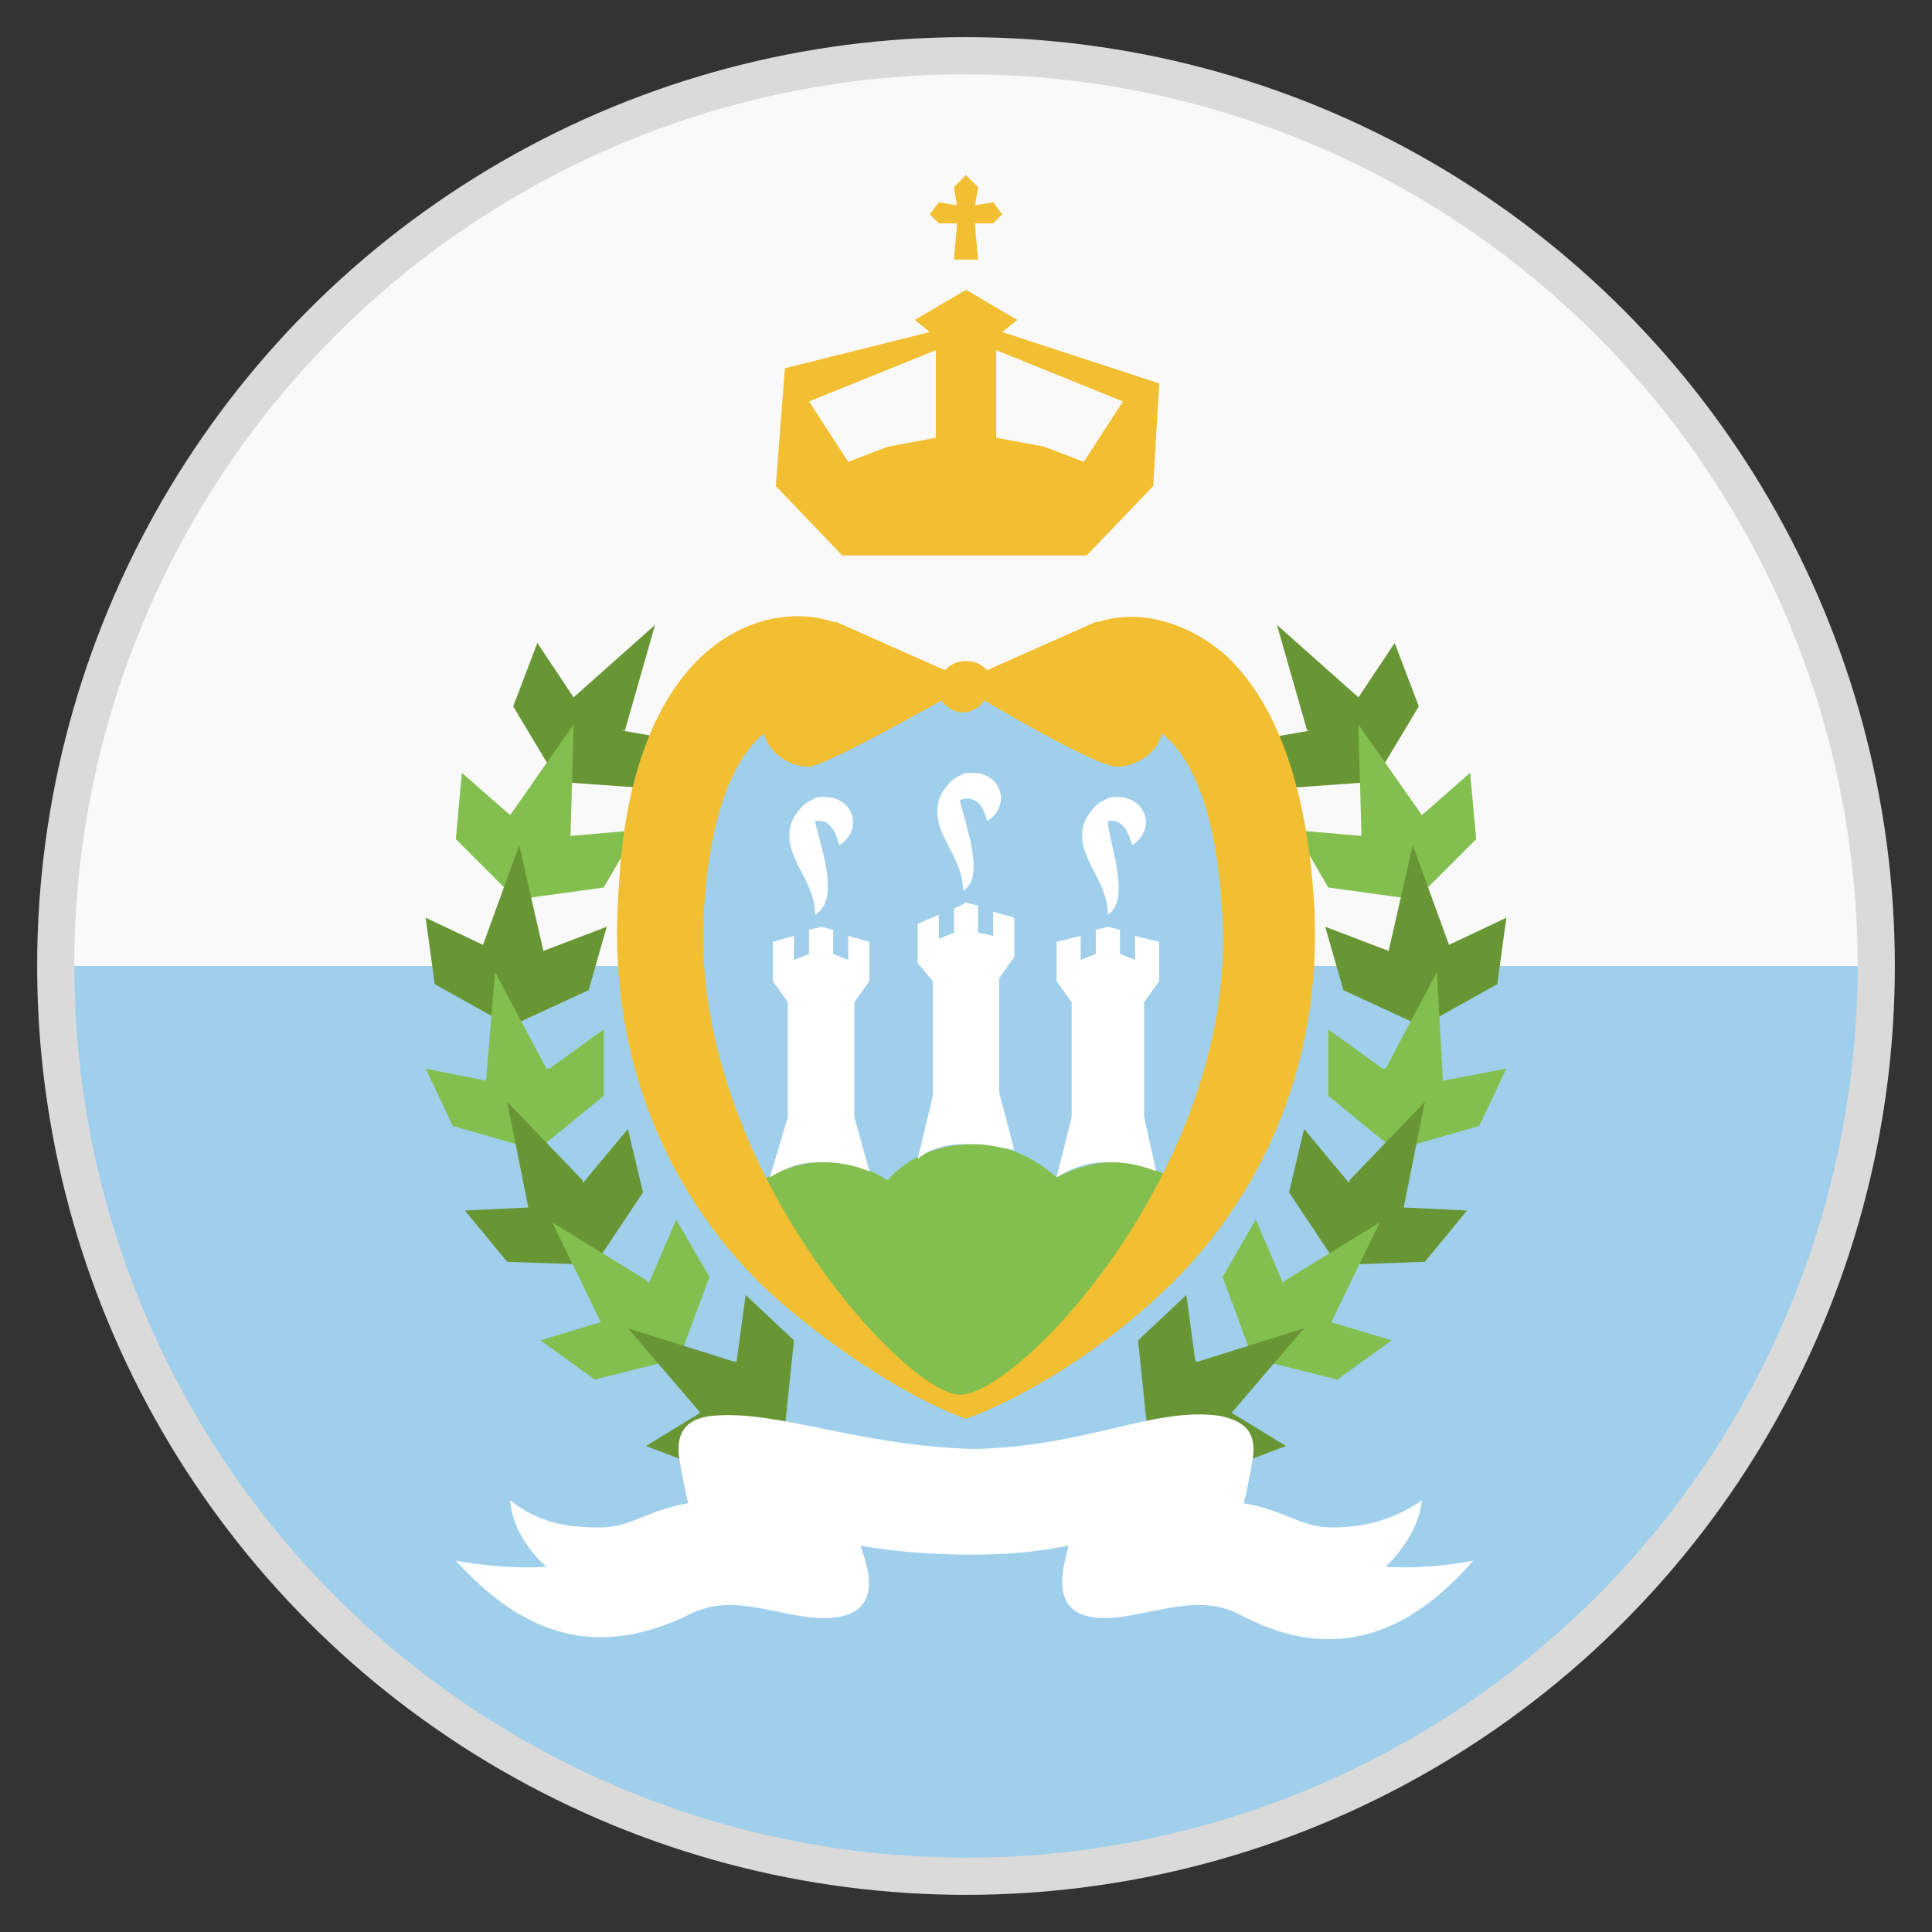 <svg width="52" height="52" viewBox="0 0 52 52" fill="none" xmlns="http://www.w3.org/2000/svg">
<rect x="0" y="0" width="52" height="52" fill="#333333" stroke="none"/>
<path d="M26 50.375C39.487 50.375 50.375 39.487 50.375 26H1.625C1.625 39.487 12.512 50.375 26 50.375Z" fill="#A0CFEB"/>
<path d="M26 1.625C12.512 1.625 1.625 12.512 1.625 26H50.375C50.375 12.512 39.487 1.625 26 1.625Z" fill="#F9F9F9"/>
<path d="M18.606 19.988L16.738 19.663H16.819L17.631 16.819L15.438 18.769L14.463 17.306L13.812 19.012L15.031 21.044L17.306 21.206L18.606 19.988Z" fill="#699635"/>
<path d="M17.144 22.344L15.275 22.506H15.356L15.438 19.5L13.731 21.938L12.431 20.8L12.269 22.587L13.894 24.212L16.25 23.887L17.144 22.344Z" fill="#83BF4F"/>
<path d="M16.331 24.944L14.625 25.594L13.975 22.75L13 25.431L11.456 24.7L11.7 26.488L13.731 27.625L15.844 26.65L16.331 24.944Z" fill="#699635"/>
<path d="M16.25 27.706L14.787 28.762H14.706L13.325 26.163L13.081 29.087L11.456 28.762L12.188 30.306L14.463 30.956L16.25 29.494V27.706Z" fill="#83BF4F"/>
<path d="M16.9 30.387L15.681 31.85V31.769L13.65 29.656L14.219 32.5L12.512 32.581L13.65 33.962L16.006 34.044L17.306 32.094L16.9 30.387Z" fill="#699635"/>
<path d="M18.2 32.825L17.469 34.531L17.387 34.45L14.869 32.906L16.169 35.587L14.544 36.075L16.006 37.131L18.281 36.562L19.094 34.369L18.2 32.825Z" fill="#83BF4F"/>
<path d="M20.069 34.856L19.825 36.644H19.744L16.9 35.75L18.85 38.025L17.387 38.919L19.094 39.569L21.125 38.431L21.369 36.075L20.069 34.856Z" fill="#699635"/>
<path d="M33.394 19.988L35.263 19.663H35.181L34.369 16.819L36.562 18.769L37.538 17.306L38.188 19.012L36.969 21.044L34.694 21.206L33.394 19.988Z" fill="#699635"/>
<path d="M34.856 22.344L36.725 22.506H36.644L36.562 19.5L38.269 21.938L39.569 20.8L39.731 22.587L38.106 24.212L35.75 23.887L34.856 22.344Z" fill="#83BF4F"/>
<path d="M35.669 24.944L37.375 25.594L38.025 22.75L39 25.431L40.544 24.7L40.3 26.488L38.269 27.625L36.156 26.65L35.669 24.944Z" fill="#699635"/>
<path d="M35.75 27.706L37.212 28.762H37.294L38.675 26.163L38.837 29.087L40.544 28.762L39.812 30.306L37.538 30.956L35.75 29.494V27.706Z" fill="#83BF4F"/>
<path d="M35.1 30.387L36.319 31.85V31.769L38.35 29.656L37.781 32.5L39.487 32.581L38.35 33.962L35.994 34.044L34.694 32.094L35.1 30.387Z" fill="#699635"/>
<path d="M33.8 32.825L34.531 34.531L34.612 34.45L37.131 32.906L35.831 35.587L37.456 36.075L35.994 37.131L33.719 36.562L32.906 34.369L33.8 32.825Z" fill="#83BF4F"/>
<path d="M31.931 34.856L32.175 36.644H32.256L35.1 35.75L33.15 38.025L34.612 38.919L32.906 39.569L30.875 38.431L30.631 36.075L31.931 34.856Z" fill="#699635"/>
<path d="M20.881 13.081L22.669 14.95H29.25L31.038 13.081L31.2 10.319L26.975 8.937L27.381 8.612L26 7.8L24.619 8.612L25.025 8.937L21.125 9.912L20.881 13.081ZM30.225 10.806L29.169 12.431L28.113 12.025L26.812 11.781V9.425L30.225 10.806V10.806ZM21.775 10.806L25.188 9.425V11.781L23.887 12.025L22.831 12.431L21.775 10.806" fill="#F1BF31"/>
<path d="M25.269 6.012H25.756V6.094L25.675 6.987H26.325L26.244 6.094V6.012H26.731L26.975 5.769L26.731 5.444L26.244 5.525L26.325 5.037L26 4.712L25.675 5.037L25.756 5.525L25.269 5.444L25.025 5.769L25.269 6.012Z" fill="#F1BF31"/>
<path d="M25.837 18.281C27.381 18.281 33.8 17.144 33.8 26.163C33.8 34.775 26 38.188 26 38.188C26 38.188 18.2 34.856 18.2 25.512C18.2 17.144 25.837 18.281 25.837 18.281" fill="#A0CFEB"/>
<path d="M28.438 31.688C28.925 31.444 29.413 31.281 29.981 31.281C30.875 31.281 31.688 31.688 32.337 32.256C30.062 36.4 26.081 38.106 26.081 38.106C26.081 38.106 22.181 36.481 19.906 32.256C20.475 31.688 21.288 31.281 22.181 31.281C22.831 31.281 23.4 31.444 23.887 31.769C24.456 31.119 25.269 30.794 26.244 30.794C27.056 30.794 27.788 31.119 28.438 31.688Z" fill="#83BF4F"/>
<path d="M35.344 23.969C35.1 20.8 34.206 18.769 32.987 17.631C31.85 16.656 30.55 16.413 29.575 16.738H29.494L26.569 18.038C26.406 17.875 26.244 17.794 26 17.794C25.756 17.794 25.594 17.875 25.431 18.038L22.506 16.738H22.425C21.45 16.413 20.15 16.575 19.012 17.55C17.794 18.606 16.819 20.637 16.656 23.887C16.25 29.006 18.444 32.744 20.881 34.938C22.181 36.075 24.212 37.538 26 38.188C27.788 37.538 29.819 36.156 31.119 34.938C33.556 32.744 35.75 29.006 35.344 23.969ZM18.931 24.781C19.094 21.288 20.069 20.15 20.556 19.744C20.719 20.312 21.288 20.637 21.775 20.637C22.181 20.637 25.35 18.85 25.35 18.85C25.431 19.012 25.675 19.175 25.919 19.175C26.163 19.175 26.406 19.012 26.488 18.85C26.488 18.85 29.494 20.637 30.062 20.637C30.55 20.637 31.119 20.312 31.281 19.744C31.769 20.15 32.744 21.206 32.906 24.781C33.231 31.363 27.462 37.538 25.837 37.538C24.375 37.538 18.688 31.363 18.931 24.781" fill="#F1BF31"/>
<path d="M25.919 30.794H26.163C26.569 30.794 26.894 30.875 27.3 30.956L26.894 29.413V26.325L27.3 25.756V24.7L26.731 24.538V25.188L26.325 25.106V24.375L26 24.294L25.675 24.456V25.106L25.269 25.269V24.619L24.7 24.863V25.919L25.106 26.406V29.494L24.7 31.2C24.944 30.956 25.431 30.794 25.919 30.794" fill="white"/>
<path d="M29.738 31.281H29.9C30.306 31.281 30.712 31.363 31.119 31.525L30.794 30.062V26.975L31.2 26.406V25.35L30.55 25.188V25.837L30.144 25.675V25.025L29.819 24.944L29.494 25.025V25.675L29.087 25.837V25.188L28.438 25.35V26.406L28.844 26.975V30.062L28.438 31.688C28.844 31.444 29.25 31.281 29.738 31.281" fill="white"/>
<path d="M22.019 31.281H22.181C22.587 31.281 22.994 31.363 23.4 31.525L22.994 30.062V26.975L23.4 26.406V25.35L22.831 25.188V25.837L22.425 25.675V25.025L22.1 24.944L21.775 25.025V25.675L21.369 25.837V25.188L20.8 25.35V26.406L21.206 26.975V30.062L20.719 31.688C21.125 31.444 21.531 31.281 22.019 31.281" fill="white"/>
<path d="M21.938 22.1C22.344 22.019 22.506 22.425 22.587 22.75C23.238 22.344 22.994 21.45 22.181 21.45C22.1 21.45 21.938 21.45 21.856 21.531C21.613 21.613 21.369 21.938 21.288 22.181C21.044 23.075 21.938 23.644 21.938 24.619C22.669 24.212 22.019 22.587 21.938 22.1" fill="white"/>
<path d="M26.569 22.1C27.219 21.694 26.975 20.8 26.163 20.8C26.081 20.8 25.919 20.8 25.837 20.881C25.594 20.962 25.35 21.288 25.269 21.531C25.025 22.425 25.919 22.994 25.919 23.969C26.569 23.644 25.919 22.019 25.837 21.531C26.325 21.369 26.488 21.775 26.569 22.1Z" fill="white"/>
<path d="M29.819 22.1C30.225 22.019 30.387 22.425 30.469 22.75C31.119 22.344 30.875 21.45 30.062 21.45C29.981 21.45 29.819 21.45 29.738 21.531C29.494 21.613 29.25 21.938 29.169 22.181C28.925 23.075 29.819 23.644 29.819 24.619C30.469 24.212 29.819 22.587 29.819 22.1" fill="white"/>
<path d="M37.294 42.169C37.294 42.169 38.188 41.356 38.269 40.381C37.456 40.95 36.644 41.112 35.831 41.112C35.019 41.112 34.531 40.625 33.475 40.462C33.556 40.138 33.638 39.731 33.719 39.244C33.8 38.675 33.638 38.269 32.825 38.106C31.038 37.862 29.331 38.919 26.244 39C23.075 38.919 20.962 37.944 19.175 38.106C18.363 38.188 18.2 38.675 18.281 39.244C18.363 39.731 18.444 40.138 18.525 40.462C17.469 40.625 16.981 41.112 16.169 41.112C15.356 41.112 14.544 41.031 13.731 40.381C13.812 41.438 14.706 42.169 14.706 42.169C13.488 42.25 12.269 42.006 12.269 42.006C13.894 43.794 15.844 44.769 18.525 43.469C19.744 42.819 20.962 43.55 22.181 43.55C23.806 43.55 23.4 42.25 23.156 41.6C24.05 41.763 25.106 41.844 26.163 41.844C27.137 41.844 27.95 41.763 28.762 41.6C28.6 42.25 28.194 43.55 29.738 43.55C30.875 43.55 32.175 42.819 33.394 43.469C35.994 44.85 38.025 43.875 39.65 42.006C39.65 42.006 38.513 42.25 37.294 42.169" fill="white"/>
<circle cx="26" cy="26" r="24.5" stroke="#DADADA"/>
</svg>
